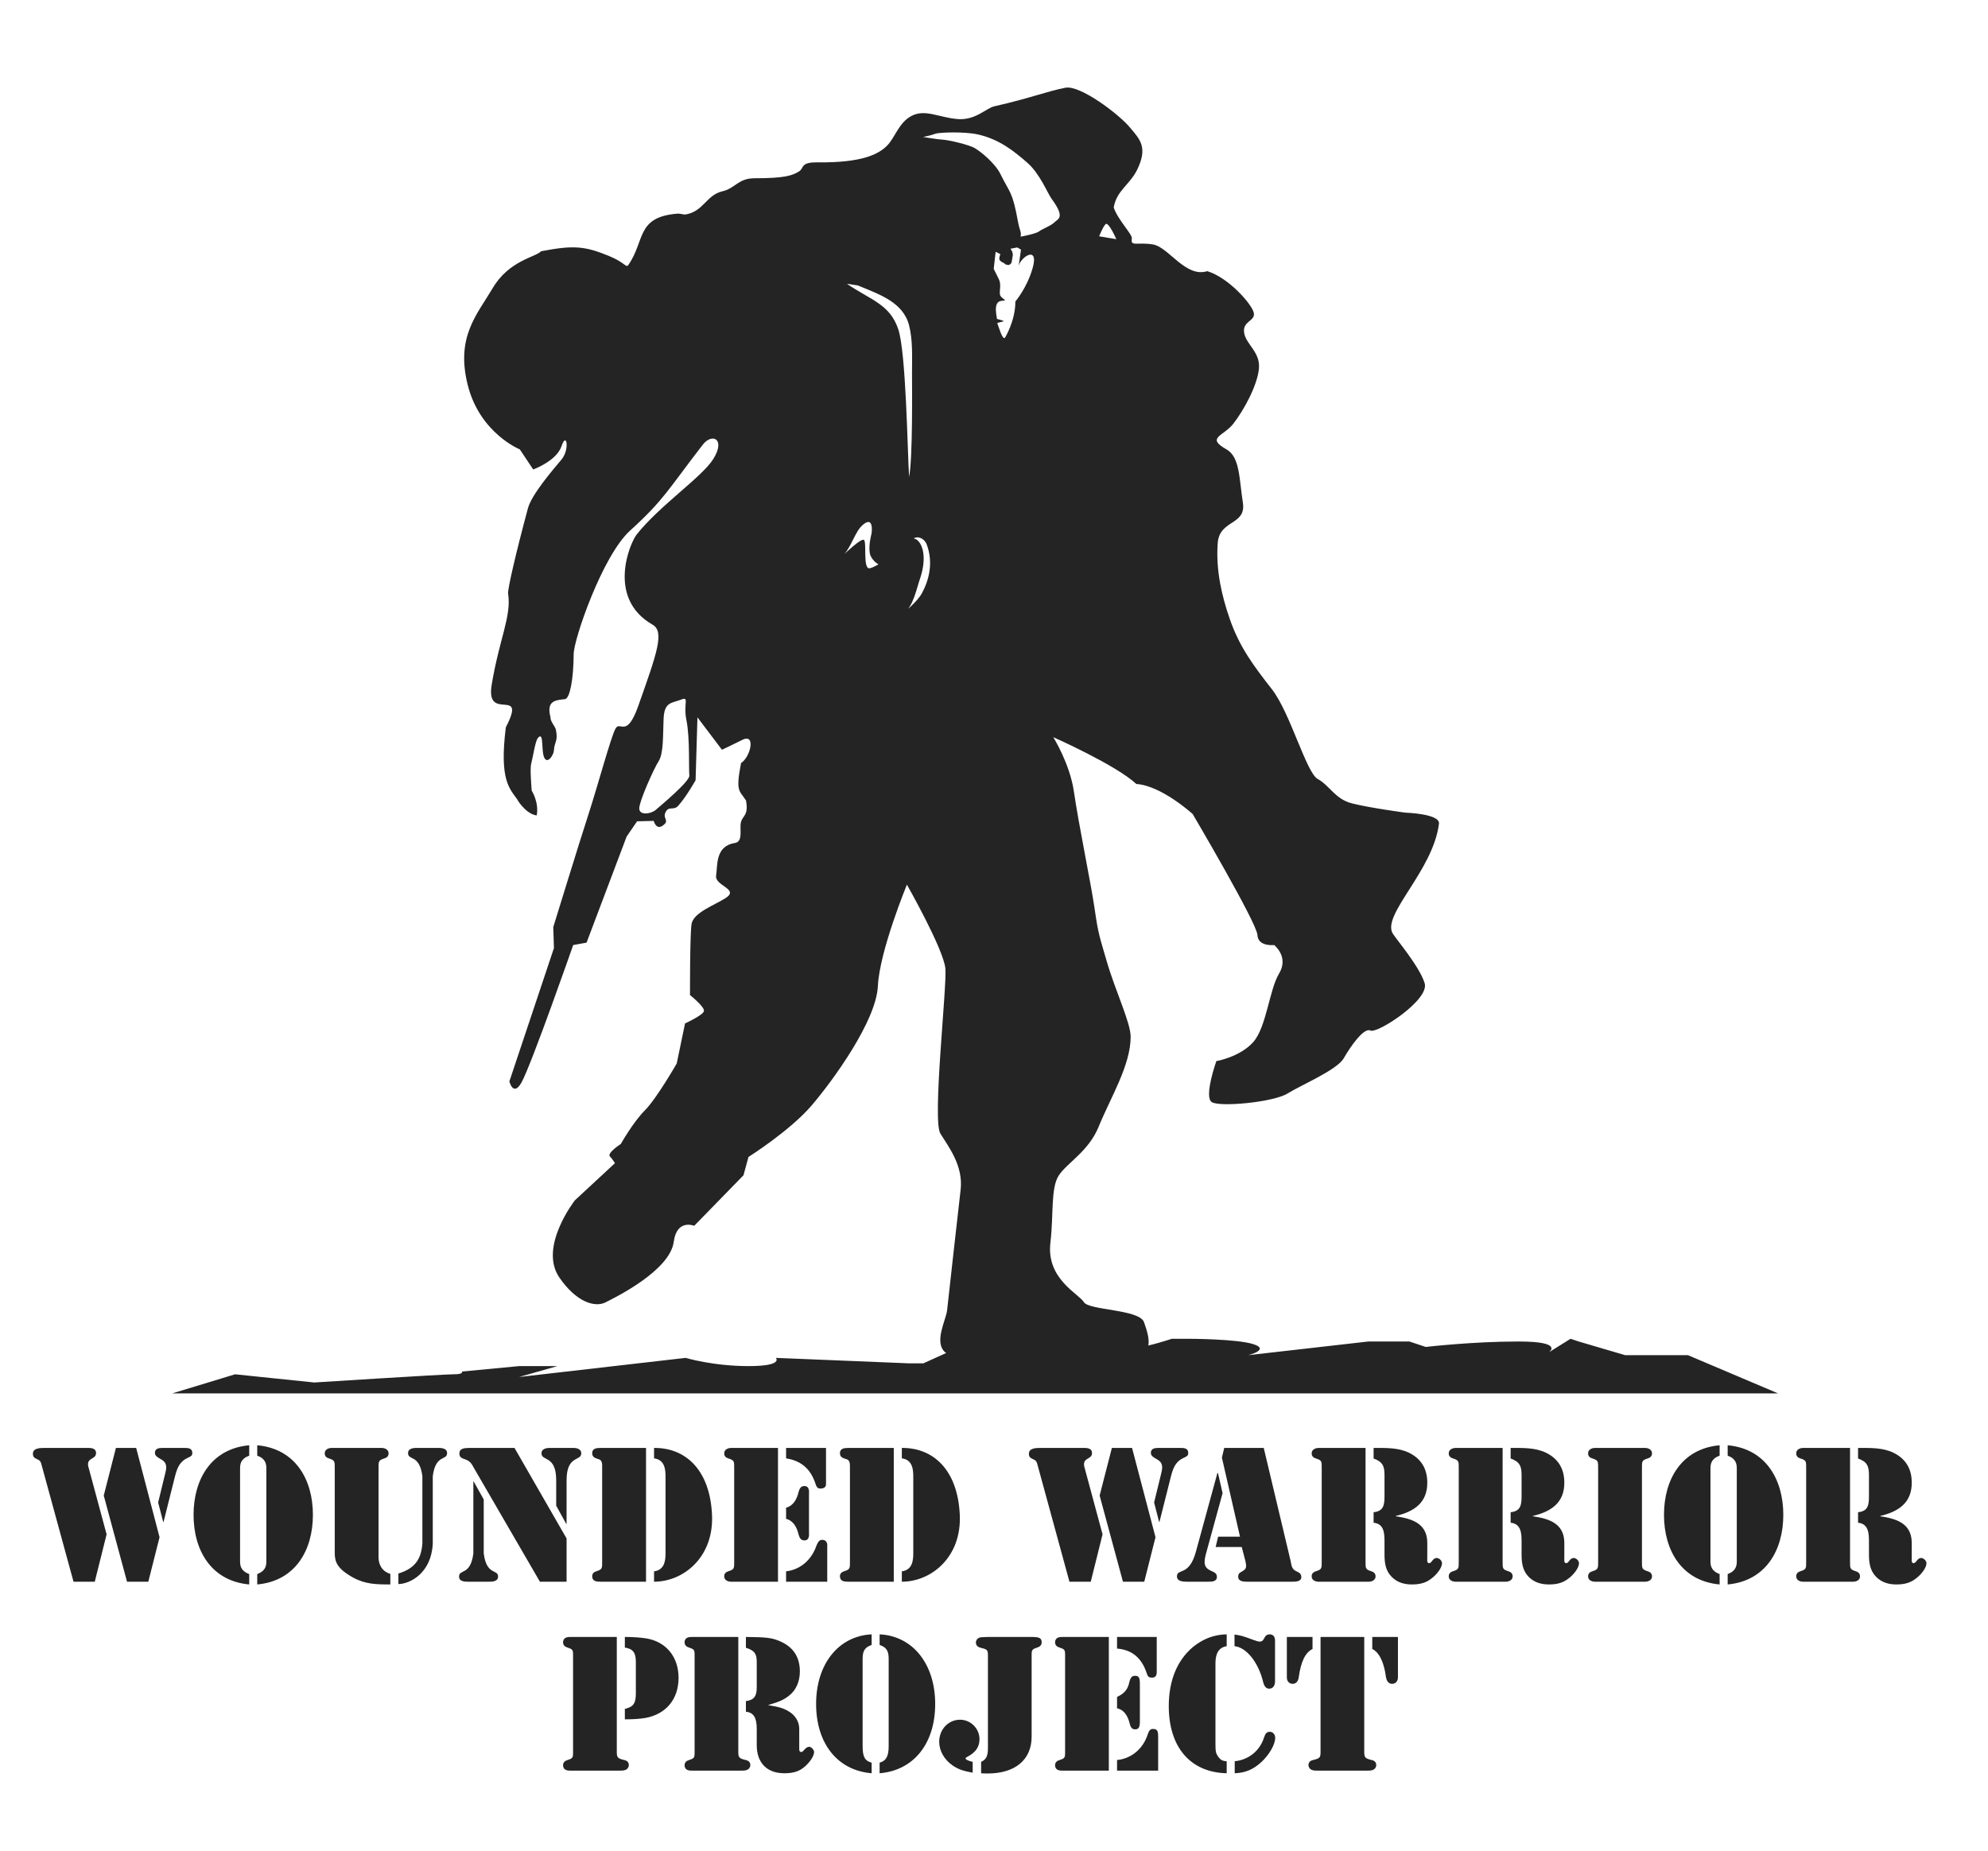 <svg xmlns="http://www.w3.org/2000/svg" width="58" height="54" viewBox="0 0 58 54">
  <g fill="#242424" transform="matrix(1 0 0 -1 .827 51.89)">
    <path d="M1.938 5.738L1.318 5.738.389 9.135C.363 9.234.353 9.27.259 9.312.18 9.348.133 9.374.133 9.469.133 9.641.347 9.641.468 9.641L1.678 9.641C1.792 9.641 1.975 9.657 1.975 9.49 1.975 9.312 1.741 9.359 1.741 9.166 1.741 9.119 1.751 9.087 1.767 9.035L2.283 7.12 1.938 5.738zM3.146 9.641L3.828 7.036 3.5 5.738 2.879 5.738 2.2 8.252 2.555 9.641 3.146 9.641zM3.787 8.049L3.985 8.863C4.001 8.937 4.022 8.999 4.022 9.078 4.022 9.348 3.693 9.308 3.693 9.501 3.693 9.62 3.803 9.641 3.896 9.641L4.57 9.641C4.669 9.641 4.784 9.63 4.784 9.494 4.784 9.416 4.742 9.396 4.674 9.364 4.413 9.25 4.346 9.067 4.277 8.807L3.944 7.48 3.933 7.485 3.787 8.049zM6.444 9.416C6.198 9.328 6.177 9.171 6.177 9.042L6.177 6.337C6.177 6.207 6.198 6.05 6.444 5.961L6.444 5.658C5.337 5.758 4.82 6.651 4.82 7.689 4.82 8.727 5.337 9.62 6.444 9.719L6.444 9.416zM6.678 5.961C6.923 6.05 6.944 6.207 6.944 6.337L6.944 9.042C6.944 9.171 6.923 9.328 6.678 9.416L6.678 9.719C7.785 9.62 8.302 8.727 8.302 7.689 8.302 6.651 7.785 5.758 6.678 5.658L6.678 5.961zM10.561 5.658C10.149 5.658 9.831 5.663 9.471 5.861 9.002 6.123 8.939 6.321 8.939 6.583L8.939 9.057C8.939 9.25 8.944 9.281 8.761 9.338 8.692 9.359 8.647 9.405 8.647 9.48 8.647 9.63 8.818 9.641 8.84 9.641L10.316 9.641C10.337 9.641 10.51 9.63 10.51 9.48 10.51 9.405 10.462 9.359 10.394 9.338 10.212 9.281 10.217 9.25 10.217 9.057L10.217 6.545C10.217 6.493 10.17 6.082 10.561 5.966L10.561 5.658zM11.496 8.816C11.412 9.468 11.078 9.265 11.078 9.49 11.078 9.652 11.292 9.641 11.35 9.641L11.945 9.641C12.003 9.641 12.217 9.652 12.217 9.49 12.217 9.265 11.883 9.468 11.799 8.816L11.799 6.848C11.757 5.987 11.136 5.674 10.796 5.669L10.796 5.977C11.277 6.123 11.464 6.395 11.496 6.858L11.496 8.816zM12.983 8.66L12.994 8.66 13.286 8.138 13.286 6.561C13.37 5.909 13.704 6.113 13.704 5.888 13.704 5.726 13.49 5.738 13.432 5.738L12.838 5.738C12.779 5.738 12.566 5.726 12.566 5.888 12.566 6.113 12.9 5.909 12.983 6.561L12.983 8.66zM15.703 7L15.703 5.738 14.925 5.738 13.015 9.03C12.931 9.176 12.906 9.254 12.733 9.312 12.645 9.344 12.576 9.364 12.576 9.479 12.576 9.636 12.733 9.636 12.843 9.641L14.184 9.641 15.703 7zM15.4 8.697C15.4 9.442 14.971 9.244 14.971 9.485 14.971 9.63 15.145 9.641 15.197 9.641L15.907 9.641C15.959 9.641 16.131 9.63 16.131 9.485 16.131 9.244 15.703 9.442 15.703 8.697L15.703 7.427 15.692 7.427 15.4 7.955 15.4 8.697zM18.021 5.738L16.695 5.738C16.579 5.738 16.45 5.747 16.45 5.899 16.45 5.972 16.496 6.018 16.564 6.04 16.747 6.096 16.741 6.128 16.741 6.321L16.741 9.057C16.741 9.135 16.752 9.276 16.653 9.308 16.549 9.344 16.45 9.359 16.45 9.49 16.45 9.626 16.579 9.641 16.684 9.641L18.021 9.641 18.021 5.738zM18.255 9.641C19.143 9.652 19.885 9.035 19.946 7.689 20.004 6.463 19.122 5.738 18.255 5.738L18.255 6.04C18.574 6.082 18.59 6.379 18.59 6.578L18.59 8.801C18.59 8.999 18.574 9.297 18.255 9.337L18.255 9.641zM20.494 9.641L21.871 9.641 21.871 5.738 20.494 5.738C20.474 5.738 20.302 5.747 20.302 5.898 20.302 5.972 20.348 6.018 20.416 6.04 20.599 6.096 20.593 6.128 20.593 6.321L20.593 9.057C20.593 9.25 20.599 9.281 20.416 9.337 20.348 9.359 20.302 9.406 20.302 9.479 20.302 9.63 20.474 9.641 20.494 9.641L20.494 9.641zM22.107 9.641L23.272 9.641 23.272 8.581C23.272 8.555 23.265 8.456 23.11 8.456 23.02 8.456 22.995 8.507 22.968 8.587 22.833 9.009 22.566 9.266 22.107 9.337L22.107 9.641zM22.107 7.898C22.326 7.955 22.426 8.158 22.472 8.358 22.499 8.446 22.53 8.529 22.64 8.529 22.802 8.529 22.775 8.342 22.775 8.3L22.775 7.172C22.775 7.13 22.802 6.943 22.64 6.943 22.53 6.943 22.499 7.026 22.472 7.115 22.426 7.313 22.326 7.516 22.107 7.573L22.107 7.898zM22.107 6.04C22.53 6.091 22.854 6.379 22.995 6.796 23.031 6.875 23.063 6.959 23.156 6.959 23.323 6.959 23.308 6.802 23.308 6.781L23.308 5.738 22.107 5.738 22.107 6.04zM25.249 5.738L23.923 5.738C23.808 5.738 23.678 5.747 23.678 5.899 23.678 5.972 23.725 6.018 23.792 6.04 23.976 6.096 23.97 6.128 23.97 6.321L23.97 9.057C23.97 9.135 23.981 9.276 23.882 9.308 23.777 9.344 23.678 9.359 23.678 9.49 23.678 9.626 23.808 9.641 23.913 9.641L25.249 9.641 25.249 5.738zM25.484 9.641C26.371 9.652 27.112 9.035 27.175 7.689 27.232 6.463 26.351 5.738 25.484 5.738L25.484 6.04C25.803 6.082 25.818 6.379 25.818 6.578L25.818 8.801C25.818 8.999 25.803 9.297 25.484 9.337L25.484 9.641zM30.996 5.738L30.374 5.738 29.446 9.135C29.42 9.234 29.41 9.27 29.315 9.312 29.238 9.348 29.191 9.374 29.191 9.469 29.191 9.641 29.403 9.641 29.524 9.641L30.735 9.641C30.849 9.641 31.032 9.657 31.032 9.49 31.032 9.312 30.799 9.359 30.799 9.166 30.799 9.119 30.808 9.087 30.824 9.035L31.34 7.12 30.996 5.738zM32.201 9.641L32.885 7.036 32.557 5.738 31.935 5.738 31.255 8.252 31.612 9.641 32.201 9.641zM32.844 8.049L33.043 8.863C33.059 8.937 33.079 8.999 33.079 9.078 33.079 9.348 32.749 9.308 32.749 9.501 32.749 9.62 32.86 9.641 32.953 9.641L33.627 9.641C33.726 9.641 33.84 9.63 33.84 9.494 33.84 9.416 33.799 9.396 33.731 9.364 33.47 9.25 33.402 9.067 33.334 8.807L33 7.48 32.99 7.485 32.844 8.049zM34.842 8.321L34.352 6.535C34.269 6.217 34.342 6.128 34.518 6.05 34.602 6.013 34.676 5.982 34.676 5.879 34.676 5.731 34.509 5.738 34.405 5.738L33.804 5.738C33.7 5.738 33.511 5.742 33.511 5.893 33.511 6.018 33.6 6.013 33.715 6.071 33.825 6.128 33.966 6.248 34.065 6.619L34.691 8.91 34.707 8.91 34.842 8.321zM35.401 6.75L34.639 6.75 34.712 7.052 35.35 7.052 34.822 9.359 34.89 9.641 36.043 9.641 36.827 6.343C36.856 6.195 36.863 6.096 37.009 6.035 37.082 6.004 37.139 5.966 37.139 5.872 37.139 5.731 36.952 5.738 36.852 5.738L35.552 5.738C35.449 5.738 35.297 5.747 35.297 5.883 35.297 5.966 35.328 5.993 35.396 6.029 35.532 6.108 35.552 6.144 35.506 6.347L35.401 6.75zM37.734 9.057C37.734 9.25 37.739 9.281 37.556 9.337 37.489 9.359 37.441 9.406 37.441 9.479 37.441 9.63 37.614 9.641 37.635 9.641L39.013 9.641 39.013 6.321C39.013 6.128 39.007 6.096 39.19 6.04 39.258 6.018 39.305 5.972 39.305 5.898 39.305 5.747 39.133 5.738 39.113 5.738L37.635 5.738C37.614 5.738 37.441 5.747 37.441 5.898 37.441 5.972 37.489 6.018 37.556 6.04 37.739 6.096 37.734 6.128 37.734 6.321L37.734 9.057zM39.248 9.641L39.275 9.641C39.613 9.641 39.968 9.652 40.281 9.501 40.631 9.328 40.809 9.042 40.814 8.644 40.824 8.043 40.428 7.782 39.895 7.657L39.895 7.647C40.359 7.579 40.804 7.443 40.814 6.89L40.814 6.43C40.814 6.384 40.797 6.279 40.865 6.279 40.951 6.279 40.965 6.43 41.091 6.43 41.159 6.43 41.243 6.353 41.243 6.279 41.243 6.128 41.07 5.935 40.955 5.846 40.778 5.699 40.589 5.658 40.366 5.658 40.14 5.658 39.937 5.716 39.776 5.879 39.592 6.065 39.566 6.296 39.566 6.541L39.566 6.895C39.566 7.135 39.562 7.428 39.248 7.459L39.248 7.766C39.53 7.793 39.566 7.965 39.566 8.221L39.566 8.853C39.566 9.114 39.509 9.239 39.248 9.333L39.248 9.641zM41.732 9.057C41.732 9.25 41.738 9.281 41.555 9.337 41.487 9.359 41.44 9.406 41.44 9.479 41.44 9.63 41.613 9.641 41.633 9.641L43.012 9.641 43.012 6.321C43.012 6.128 43.006 6.096 43.189 6.04 43.257 6.018 43.304 5.972 43.304 5.898 43.304 5.747 43.131 5.738 43.111 5.738L41.633 5.738C41.613 5.738 41.44 5.747 41.44 5.898 41.44 5.972 41.487 6.018 41.555 6.04 41.738 6.096 41.732 6.128 41.732 6.321L41.732 9.057zM43.246 9.641L43.272 9.641C43.612 9.641 43.967 9.652 44.28 9.501 44.63 9.328 44.807 9.042 44.812 8.644 44.822 8.043 44.426 7.782 43.893 7.657L43.893 7.647C44.358 7.579 44.802 7.443 44.812 6.89L44.812 6.43C44.812 6.384 44.796 6.279 44.864 6.279 44.948 6.279 44.964 6.43 45.089 6.43 45.156 6.43 45.24 6.353 45.24 6.279 45.24 6.128 45.068 5.935 44.953 5.846 44.775 5.699 44.588 5.658 44.364 5.658 44.139 5.658 43.934 5.716 43.773 5.879 43.591 6.065 43.565 6.296 43.565 6.541L43.565 6.895C43.565 7.135 43.559 7.428 43.246 7.459L43.246 7.766C43.528 7.793 43.565 7.965 43.565 8.221L43.565 8.853C43.565 9.114 43.507 9.239 43.246 9.333L43.246 9.641zM47.077 6.321C47.077 6.128 47.072 6.096 47.255 6.039 47.322 6.018 47.37 5.972 47.37 5.898 47.37 5.747 47.198 5.738 47.176 5.738L45.699 5.738C45.679 5.738 45.506 5.747 45.506 5.898 45.506 5.972 45.553 6.018 45.621 6.039 45.804 6.096 45.799 6.128 45.799 6.321L45.799 9.057C45.799 9.25 45.804 9.281 45.621 9.338 45.553 9.359 45.506 9.405 45.506 9.48 45.506 9.63 45.679 9.641 45.699 9.641L47.176 9.641C47.198 9.641 47.37 9.63 47.37 9.48 47.37 9.405 47.322 9.359 47.255 9.338 47.072 9.281 47.077 9.25 47.077 9.057L47.077 6.321zM49.343 9.416C49.098 9.328 49.076 9.171 49.076 9.042L49.076 6.337C49.076 6.207 49.098 6.05 49.343 5.961L49.343 5.658C48.236 5.758 47.72 6.651 47.72 7.689 47.72 8.727 48.236 9.62 49.343 9.719L49.343 9.416zM49.578 5.961C49.822 6.05 49.844 6.207 49.844 6.337L49.844 9.042C49.844 9.171 49.822 9.328 49.578 9.416L49.578 9.719C50.684 9.62 51.201 8.727 51.201 7.689 51.201 6.651 50.684 5.758 49.578 5.658L49.578 5.961zM51.868 9.057C51.868 9.25 51.875 9.281 51.691 9.337 51.624 9.359 51.578 9.406 51.578 9.479 51.578 9.63 51.749 9.641 51.769 9.641L53.148 9.641 53.148 6.321C53.148 6.128 53.143 6.096 53.325 6.04 53.392 6.018 53.439 5.972 53.439 5.898 53.439 5.747 53.268 5.738 53.247 5.738L51.769 5.738C51.749 5.738 51.578 5.747 51.578 5.898 51.578 5.972 51.624 6.018 51.691 6.04 51.875 6.096 51.868 6.128 51.868 6.321L51.868 9.057zM53.382 9.641L53.409 9.641C53.749 9.641 54.102 9.652 54.416 9.501 54.766 9.328 54.944 9.042 54.948 8.644 54.959 8.043 54.563 7.782 54.029 7.657L54.029 7.647C54.495 7.579 54.937 7.443 54.948 6.89L54.948 6.43C54.948 6.384 54.932 6.279 55 6.279 55.085 6.279 55.101 6.43 55.226 6.43 55.292 6.43 55.377 6.353 55.377 6.279 55.377 6.128 55.205 5.935 55.089 5.846 54.912 5.699 54.724 5.658 54.5 5.658 54.276 5.658 54.072 5.716 53.91 5.879 53.727 6.065 53.7 6.296 53.7 6.541L53.7 6.895C53.7 7.135 53.695 7.428 53.382 7.459L53.382 7.766C53.665 7.793 53.7 7.965 53.7 8.221L53.7 8.853C53.7 9.114 53.644 9.239 53.382 9.333L53.382 9.641zM23.006 47.152C22.515 47.157 22.636 46.98 22.486 46.889 22.285 46.764 22.06 46.689 21.192 46.689 20.702 46.689 20.632 46.395 20.247 46.308 19.775 46.197 19.696 45.708 19.159 45.63 19.138 45.627 18.997 45.66 18.952 45.657 17.722 45.566 18 44.863 17.504 44.158 17.437 44.063 17.412 44.23 16.931 44.425 16.238 44.708 15.909 44.742 14.96 44.559 14.799 44.383 14.029 44.296 13.548 43.484 13.082 42.698 12.469 42.059 12.818 40.66 13.17 39.249 14.338 38.778 14.338 38.778L14.729 38.192C14.729 38.192 15.41 38.436 15.557 38.874 15.702 39.312 15.8 38.778 15.557 38.484 15.313 38.192 14.685 37.466 14.576 37.061 14.235 35.794 13.978 34.695 13.997 34.57 14.101 33.913 13.739 33.248 13.517 31.903 13.336 30.793 14.564 31.888 13.931 30.67 13.737 29.125 14.039 28.885 14.272 28.553 14.216 28.633 14.487 28.141 14.831 28.096 14.905 28.479 14.685 28.821 14.685 28.821 14.685 28.821 14.631 29.459 14.668 29.593 14.722 29.794 14.789 30.272 14.868 30.36 15.075 30.591 14.923 29.812 15.105 29.721 15.213 29.668 15.326 29.902 15.331 29.977 15.35 30.269 15.461 30.251 15.391 30.598 15.374 30.689 15.224 30.845 15.233 30.963 15.105 31.456 15.393 31.459 15.655 31.49 15.801 31.509 15.906 32.075 15.91 32.808 15.914 33.243 16.749 35.673 17.552 36.404 18.546 37.308 18.646 37.58 19.676 38.914 19.945 39.263 20.352 39.091 19.984 38.498 19.655 37.969 18.424 37.146 17.747 36.293 17.556 36.053 16.862 34.437 18.21 33.664 18.568 33.46 18.342 32.84 17.793 31.287 17.449 30.317 17.262 30.882 17.127 30.624 16.99 30.365 16.608 28.948 16.347 28.147 16.099 27.388 15.315 24.84 15.315 24.84L15.334 24.226 14.034 20.335C14.034 20.335 14.149 19.872 14.391 20.311 14.687 20.852 15.896 24.315 15.896 24.315L16.286 24.385 17.455 27.48 17.76 27.925 18.244 27.938C18.244 27.938 18.329 27.604 18.57 27.853 18.682 27.97 18.482 28.032 18.611 28.226 18.703 28.365 18.834 28.236 18.964 28.383 19.208 28.659 19.467 29.124 19.467 29.124L19.521 30.959 20.236 30.013C20.236 30.013 20.499 30.136 20.83 30.301 21.233 30.504 21.07 29.801 20.793 29.625 20.628 28.773 20.746 28.835 20.937 28.534 21.02 28.092 20.839 28.096 20.79 27.9 20.741 27.706 20.866 27.332 20.611 27.292 20.035 27.201 20.112 26.631 20.066 26.346 20.016 26.039 20.754 25.954 20.346 25.688 20.017 25.475 19.397 25.262 19.348 24.921 19.299 24.581 19.304 22.855 19.304 22.855 19.304 22.855 19.741 22.508 19.71 22.386 19.68 22.265 19.159 22.027 19.159 22.027L18.916 20.858C18.916 20.858 18.331 19.836 17.99 19.495 17.65 19.155 17.284 18.51 17.284 18.51 17.284 18.51 16.871 18.243 16.968 18.146 17.037 18.077 17.114 17.95 17.114 17.95L15.945 16.866C15.945 16.866 14.879 15.504 15.492 14.614 15.999 13.877 16.541 13.741 16.833 13.886 17.124 14.032 18.72 14.815 18.83 15.658 18.92 16.334 19.427 16.123 19.427 16.123L20.864 17.597 21.01 18.132C21.01 18.132 22.224 18.896 22.859 19.642 23.465 20.35 24.736 22.095 24.785 23.116 24.833 24.139 25.632 26.077 25.632 26.077 25.632 26.077 26.694 24.21 26.754 23.635 26.807 23.135 26.366 19.202 26.609 18.813 26.852 18.424 27.281 17.87 27.199 17.173 27.109 16.417 26.895 14.452 26.804 13.652 26.771 13.371 26.411 12.722 26.751 12.429 27.093 12.139 28.35 12.123 28.642 12.219 28.934 12.317 31.396 12.005 32.075 12.157 32.845 12.328 32.737 12.786 32.549 13.312 32.413 13.69 30.942 13.652 30.795 13.896 30.65 14.14 29.691 14.57 29.819 15.635 29.915 16.436 29.822 17.232 30.066 17.597 30.308 17.962 30.935 18.296 31.228 19.018 31.561 19.842 32.16 20.801 32.16 21.638 32.16 22.05 31.716 22.967 31.46 23.848 31.245 24.586 31.214 24.645 31.109 25.372 31.003 26.111 30.65 27.792 30.504 28.795 30.384 29.614 29.901 30.381 29.901 30.381 29.901 30.381 31.72 29.576 32.327 29.014 33.057 28.969 33.969 28.138 33.969 28.138 33.969 28.138 35.845 24.957 35.859 24.607 35.875 24.259 36.346 24.315 36.346 24.315 36.346 24.315 36.784 23.974 36.492 23.487 36.2 23.001 36.124 21.921 35.736 21.483 35.345 21.045 34.66 20.928 34.66 20.928 34.66 20.928 34.286 19.876 34.53 19.73 34.774 19.583 36.326 19.728 36.736 19.983 37.137 20.232 38.182 20.67 38.376 21.011 38.572 21.352 38.964 21.918 39.158 21.82 39.353 21.723 40.884 22.712 40.738 23.199 40.592 23.687 39.893 24.501 39.804 24.656 39.486 25.204 40.987 26.487 41.155 27.857 41.19 28.147 40.174 28.178 40.174 28.178 40.174 28.178 39.143 28.315 38.614 28.449 38.124 28.574 37.969 28.968 37.618 29.16 37.284 29.342 36.818 31.087 36.286 31.772 35.746 32.464 35.342 32.997 35.053 33.825 34.822 34.489 34.641 35.25 34.7 36.044 34.751 36.735 35.537 36.555 35.434 37.222 35.324 37.923 35.35 38.554 34.956 38.778 34.349 39.119 34.863 39.159 35.149 39.519 35.461 39.914 35.854 40.641 35.902 41.129 35.952 41.616 35.518 41.844 35.47 42.184 35.421 42.526 35.801 42.517 35.753 42.76 35.705 43.003 35.03 43.783 34.396 43.978 33.762 43.777 33.268 44.681 32.812 44.757 32.357 44.833 32.147 44.684 32.195 44.928 32.219 45.046 31.781 45.481 31.666 45.836 31.746 46.326 32.133 46.5 32.346 46.93 32.674 47.596 32.425 47.827 32.141 48.168 31.811 48.565 30.685 49.414 30.255 49.33 29.71 49.224 29.253 49.031 28.187 48.789 27.932 48.73 27.631 48.368 27.095 48.417 26.559 48.466 26.17 48.709 25.781 48.515 25.392 48.32 25.294 47.881 25.051 47.638 24.807 47.395 24.342 47.137 23.006 47.152L23.006 47.152zM19.201 30.867C19.304 30.367 19.263 29.429 19.285 29.262 19.304 29.095 18.449 28.385 18.305 28.259 18.157 28.134 17.823 28.092 17.823 28.302 17.823 28.51 18.242 29.45 18.388 29.678 18.533 29.908 18.513 30.409 18.533 30.91 18.553 31.411 18.763 31.369 19.035 31.473 19.304 31.578 19.097 31.369 19.201 30.867L19.201 30.867zM31.742 44.911L31.241 44.995C31.241 44.995 31.346 45.266 31.429 45.35 31.514 45.433 31.742 44.911 31.742 44.911L31.742 44.911zM28.96 44.606C28.96 44.606 28.85 43.822 28.887 44.105 28.924 44.379 29.498 44.761 29.299 44.064 29.134 43.485 28.796 43.093 28.796 43.093 28.799 42.521 28.488 42.027 28.488 42.027 28.407 42 28.328 42.308 28.27 42.457 28.261 42.48 28.465 42.504 28.453 42.521 28.441 42.538 28.261 42.584 28.261 42.584 28.261 42.584 28.211 42.82 28.233 42.941 28.258 43.07 28.308 43.108 28.445 43.118 28.583 43.126 28.375 43.173 28.348 43.292 28.322 43.41 28.399 43.587 28.307 43.76 28.216 43.934 28.165 44.047 28.165 44.047L28.221 44.543 28.361 44.473C28.361 44.473 28.31 44.374 28.334 44.312 28.359 44.249 28.458 44.225 28.479 44.202 28.52 44.158 28.532 44.17 28.592 44.158 28.616 44.153 28.685 44.189 28.693 44.27 28.697 44.315 28.718 44.402 28.722 44.449 28.725 44.552 28.651 44.632 28.651 44.632L28.853 44.67 28.96 44.606zM26.105 47.893C26.105 47.893 26.344 47.94 26.454 47.985 26.563 48.03 27.313 48.055 27.704 47.967 28.313 47.83 28.74 47.497 29.147 47.14 29.52 46.811 29.728 46.26 29.859 46.081 30.261 45.533 30.041 45.508 29.932 45.399 29.827 45.295 29.582 45.213 29.49 45.14 29.4 45.066 28.949 44.984 28.949 44.984 28.979 45.116 28.92 45.169 28.875 45.41 28.709 46.319 28.648 46.228 28.361 46.811 28.21 47.121 27.786 47.472 27.595 47.578 27.441 47.663 26.873 47.802 26.7 47.812 26.527 47.821 26.105 47.893 26.105 47.893L26.105 47.893zM23.808 35.722C24.026 35.977 24.125 36.385 24.344 36.574 24.685 36.866 24.6 36.318 24.6 36.318 24.6 36.318 24.503 35.978 24.552 35.734 24.596 35.51 25.147 34.875 25.757 36.095 25.854 36.29 26.128 36.225 26.213 35.996 26.406 35.471 26.279 34.969 26.072 34.584 25.931 34.324 25.549 34.025 25.549 34.025 25.804 34.154 25.925 34.748 26.005 34.976 26.352 35.975 25.831 36.407 25.635 36.063 25.539 35.895 24.73 35.32 24.536 35.308 24.342 35.296 24.47 36.102 24.373 36.139 24.274 36.176 23.808 35.722 23.808 35.722L23.808 35.722zM24.199 43.562C24.817 43.304 25.521 43.079 25.696 42.395 25.808 41.957 25.781 41.455 25.781 41.005 25.781 40.638 25.805 38.509 25.696 37.974 25.647 38.753 25.608 41.597 25.38 42.283 25.136 43.015 24.576 43.135 23.882 43.609L24.199 43.562z"/>
    <path d="M4.199 11.233L51.048 11.233 48.419 12.348 46.587 12.348 45.232 12.747 44.994 12.826 44.356 12.428C44.356 12.428 44.833 12.747 43.479 12.747 42.124 12.747 40.77 12.588 40.77 12.588L40.292 12.747 39.655 12.747 39.096 12.747 35.591 12.348C35.591 12.348 36.229 12.508 35.75 12.666 35.273 12.826 33.838 12.826 33.838 12.826L33.361 12.826C33.361 12.826 32.644 12.588 32.404 12.588L28.102 12.588 26.767 12.406 26.11 12.109 25.712 12.109 21.808 12.269C21.808 12.269 22.045 12.029 21.01 12.029 19.975 12.029 19.177 12.269 19.177 12.269L14.318 11.711 15.434 12.029 14.318 12.029 12.645 11.87C12.645 11.87 12.723 11.79 12.405 11.79 12.086 11.79 8.342 11.551 8.342 11.551L6.031 11.79 4.199 11.233zM17.168.769C17.168.611 17.192.581 17.385.535 17.472.517 17.519.465 17.519.388 17.519.312 17.461.248 17.385.236 17.338.225 17.333.225 17.175.225L15.892.225C15.764.225 15.759.225 15.712.236 15.641.254 15.601.307 15.601.383 15.601.453 15.641.506 15.718.529 15.876.581 15.892.599 15.892.746L15.892 3.606C15.892 3.752 15.876 3.77 15.718 3.822 15.641 3.846 15.601 3.898 15.601 3.968 15.601 4.044 15.641 4.097 15.712 4.115 15.759 4.126 15.764 4.126 15.892 4.126L17.168 4.126 17.168.769zM17.403 4.126C17.654 4.126 17.876 4.109 18.052 4.08 18.619 3.974 18.97 3.536 18.97 2.933 18.97 2.313 18.608 1.874 18.005 1.763 17.835 1.734 17.63 1.722 17.403 1.722L17.403 2.027C17.654 2.085 17.724 2.19 17.724 2.482L17.724 3.401C17.724 3.67 17.637 3.781 17.403 3.816L17.403 4.126zM20.713.769C20.713.611 20.736.581 20.929.535 21.017.517 21.064.465 21.064.388 21.064.312 21.006.248 20.929.236 20.883.225 20.877.225 20.719.225L19.438.225C19.309.225 19.303.225 19.256.236 19.186.254 19.146.307 19.146.383 19.146.453 19.186.506 19.263.529 19.421.581 19.438.599 19.438.746L19.438 3.606C19.438 3.752 19.421 3.77 19.263 3.822 19.186 3.846 19.146 3.898 19.146 3.968 19.146 4.044 19.186 4.097 19.256 4.115 19.303 4.126 19.309 4.126 19.438 4.126L20.713 4.126 20.713.769zM20.935 4.126C21.52 4.12 21.678 4.103 21.895 4.015 22.304 3.851 22.509 3.553 22.509 3.12 22.509 2.827 22.398 2.57 22.193 2.413 22.046 2.295 21.918 2.237 21.579 2.137 21.9 2.085 22.023 2.05 22.181 1.956 22.374 1.846 22.491 1.652 22.491 1.447L22.491.857C22.491.792 22.509.769 22.55.769 22.579.769 22.59.78 22.632.827 22.679.886 22.731.921 22.783.921 22.842.921 22.924.833 22.924.769 22.924.628 22.743.388 22.55.266 22.415.183 22.263.149 22.053.149 21.55.149 21.251.453 21.251.967L21.251 1.447C21.251 1.775 21.157 1.921 20.935 1.945L20.935 2.254C21.164 2.284 21.251 2.389 21.251 2.647L21.251 3.401C21.251 3.641 21.181 3.734 20.935 3.81L20.935 4.126zM24.603 3.892C24.41 3.828 24.34 3.722 24.34 3.495L24.34.939C24.34.628 24.404.511 24.603.458L24.603.149C23.608.231 22.983 1.015 22.983 2.172 22.983 3.337 23.638 4.155 24.603 4.202L24.603 3.892zM24.836 4.202C25.803 4.155 26.457 3.337 26.457 2.172 26.457 1.015 25.831.231 24.836.149L24.836.458C25.024.511 25.1.64 25.1.939L25.1 3.495C25.1 3.722 25.03 3.828 24.836 3.892L24.836 4.202zM27.551.166C27.282.213 27.124.266 26.966.377 26.721.546 26.574.804 26.574 1.067 26.574 1.43 26.843 1.711 27.183 1.711 27.493 1.711 27.75 1.453 27.75 1.143 27.75.915 27.633.751 27.393.628 27.364.611 27.341.593 27.341.587 27.341.552 27.428.506 27.551.482L27.551.166zM27.797.482C27.943.546 27.996.652 27.996.88L27.996 3.582C27.996 3.746 27.978 3.764 27.785 3.81 27.691 3.834 27.645 3.887 27.645 3.963 27.645 4.038 27.703 4.103 27.779 4.114 27.826 4.12 27.832 4.12 27.996 4.126L29.271 4.126C29.5 4.126 29.564 4.091 29.564 3.968 29.564 3.898 29.522 3.846 29.447 3.822 29.289 3.77 29.271 3.752 29.271 3.606L29.271 1.219C29.271.541 28.791.142 27.984.142 27.931.142 27.885.142 27.797.148L27.797.482zM31.523.225L30.247.225C30.119.225 30.113.225 30.066.236 29.996.254 29.955.307 29.955.383 29.955.453 29.996.506 30.073.529 30.231.581 30.247.599 30.247.746L30.247 3.606C30.247 3.752 30.231 3.77 30.073 3.822 29.996 3.846 29.955 3.898 29.955 3.968 29.955 4.044 29.996 4.097 30.066 4.115 30.113 4.126 30.119 4.126 30.247 4.126L31.523 4.126 31.523.225zM32.921 4.126L32.921 3.109C32.921 2.992 32.88 2.939 32.78 2.939 32.693 2.939 32.663 2.962 32.628 3.067 32.482 3.518 32.196 3.752 31.763 3.787L31.763 4.126 32.921 4.126zM31.763 2.377C31.974 2.471 32.078 2.599 32.119 2.799 32.155 2.944 32.196 2.992 32.289 2.992 32.401 2.992 32.429 2.939 32.429 2.751L32.429 1.664C32.429 1.488 32.394 1.43 32.289 1.43 32.207 1.43 32.16 1.476 32.131 1.605 32.067 1.857 31.944 2.009 31.763 2.044L31.763 2.377zM31.763.535C32.183.576 32.523.862 32.658 1.284 32.698 1.406 32.739 1.442 32.815 1.442 32.926 1.442 32.962 1.389 32.962 1.231L32.962.225 31.763.225 31.763.535zM34.962 3.857C34.74 3.822 34.634 3.658 34.634 3.36L34.634.997C34.634.78 34.647.728 34.716.628 34.78.541 34.839.505 34.962.499L34.962.149C33.903.172 33.272.909 33.272 2.108 33.272 2.857 33.518 3.447 33.979 3.834 34.284 4.08 34.605 4.196 34.962 4.202L34.962 3.857zM35.19 4.196C35.366 4.173 35.431 4.155 35.729 4.044 35.84 4.004 35.887 3.991 35.927 3.991 35.992 3.991 36.021 4.015 36.085 4.138 36.108 4.173 36.156 4.202 36.214 4.202 36.313 4.202 36.372 4.138 36.372 4.021L36.372 2.834C36.372 2.699 36.307 2.617 36.202 2.617 36.115 2.617 36.062 2.676 36.027 2.804 35.892 3.378 35.541 3.822 35.19 3.857L35.19 4.196zM35.196.499C35.606.541 35.933.81 36.05 1.19 36.091 1.313 36.132 1.359 36.22 1.359 36.307 1.359 36.377 1.283 36.377 1.184 36.377.985 36.202.687 35.968.47 35.729.254 35.499.16 35.196.149L35.196.499zM37.466 4.126L37.466 3.775C37.254 3.67 37.126 3.407 37.062 2.939 37.045 2.827 36.98 2.758 36.887 2.758 36.787 2.758 36.717 2.834 36.717 2.945L36.717 4.126 37.466 4.126zM38.975.769C38.975.611 38.998.582 39.191.535 39.279.517 39.325.464 39.325.388 39.325.312 39.267.248 39.191.236 39.145.225 39.138.225 38.981.225L37.7.225C37.536.225 37.53.225 37.483.236 37.407.248 37.348.312 37.348.388 37.348.464 37.395.517 37.483.535 37.676.582 37.7.605 37.7.769L37.7 4.126 38.975 4.126 38.975.769zM39.958 2.945C39.958 2.834 39.887 2.758 39.788 2.758 39.712 2.758 39.654 2.804 39.624 2.892 39.618 2.904 39.601 2.98 39.583 3.114 39.513 3.459 39.39 3.687 39.209 3.775L39.209 4.126 39.958 4.126 39.958 2.945z"/>
  </g>
</svg>
